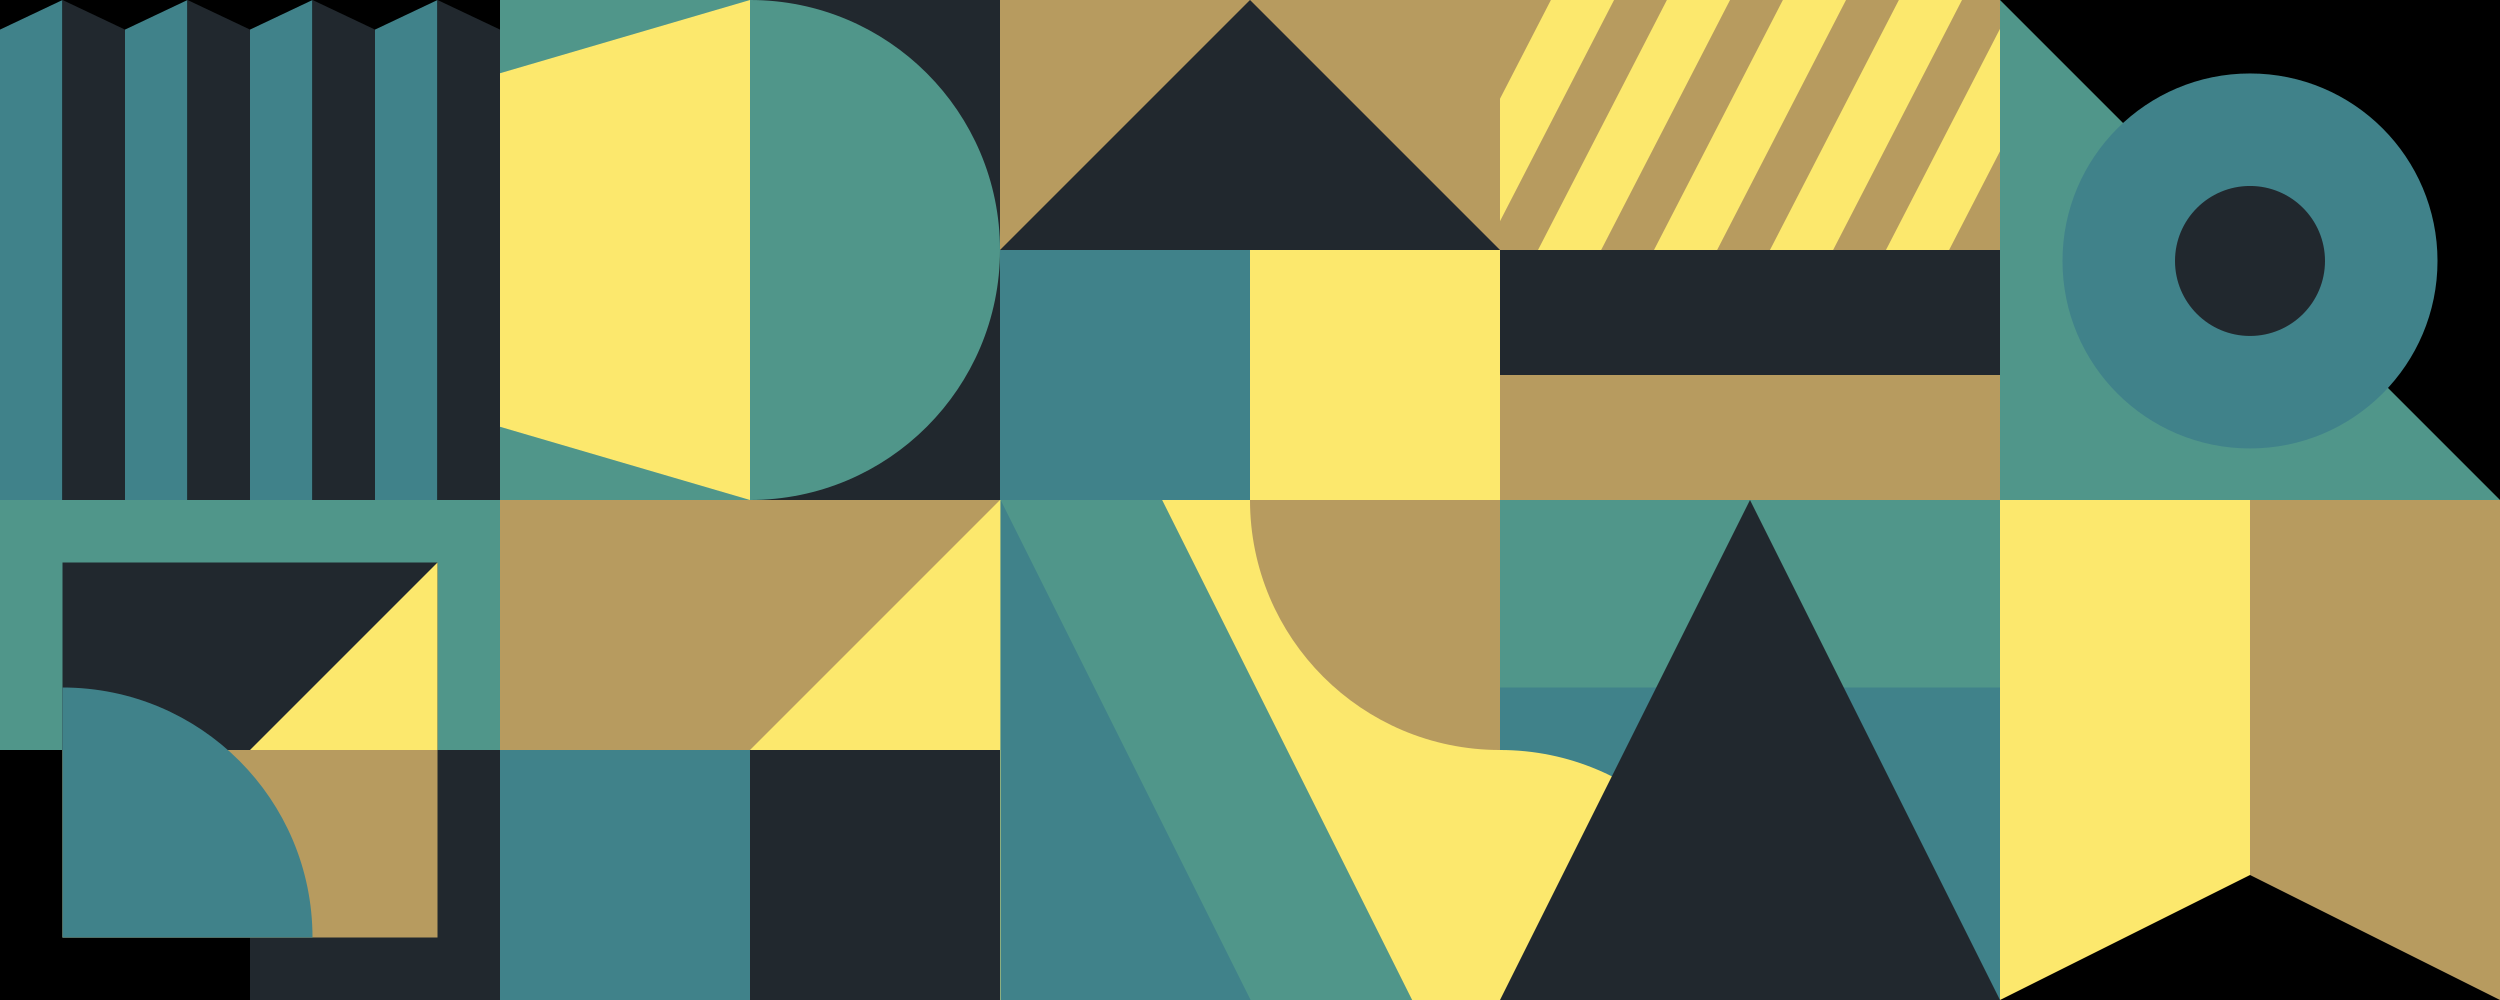 <?xml version="1.0" encoding="UTF-8"?>
<svg id="b" data-name="Layer 2" xmlns="http://www.w3.org/2000/svg" viewBox="0 0 200 80">
  <defs>
    <style>
      .n {
        fill: #50968a;
      }

      .n, .o, .p, .q, .r, .s {
        stroke-width: 0px;
      }

      .o {
        fill: #40828a;
      }

      .p {
        fill: #21282e;
      }

      .q {
        fill: #b79b5f;
      }

      .r {
        fill: #transparent;
      }

      .s {
        fill: #fce86d;
      }
    </style>
  </defs>
  <g id="c" data-name="Aspen Historical">
    <g id="d" data-name="10">
      <rect class="s" x="160" y="40" width="40" height="40"/>
      <rect class="q" x="180" y="40" width="20" height="40"/>
      <polygon class="r" points="160 80 180 70 200 80 160 80"/>
    </g>
    <g id="e" data-name="9">
      <rect class="o" x="120" y="40" width="40" height="40"/>
      <rect class="n" x="120" y="40" width="40" height="15"/>
      <path class="s" d="m140,80c0-11.046-8.954-20-20-20v20h20Z"/>
      <polygon class="p" points="120 80 140 40 160 80 120 80"/>
    </g>
    <g id="f" data-name="8">
      <rect class="s" x="80" y="40" width="40" height="40"/>
      <path class="q" d="m100,40c0,11.046,8.954,20,20,20v-20s-20,0-20,0Z"/>
      <polygon class="n" points="112.972 80 80.05 80 80.05 40 92.972 40 112.972 80"/>
      <polygon class="o" points="100.05 80 80.05 80 80.05 40 100.05 80"/>
    </g>
    <g id="g" data-name="7">
      <rect class="q" x="40" y="40" width="40" height="40"/>
      <polygon class="s" points="80 40 80 60 60 60 80 40"/>
      <rect class="p" x="60" y="60" width="20" height="20"/>
      <rect class="o" x="40" y="60" width="20" height="20"/>
    </g>
    <g id="h" data-name="6">
      <rect class="n" y="40" width="40" height="40"/>
      <rect class="p" x="20" y="60" width="20" height="20"/>
      <rect class="r" y="60" width="20" height="20"/>
      <rect class="p" x="5" y="45" width="30" height="30"/>
      <rect class="q" x="5" y="60" width="30" height="15"/>
      <path class="o" d="m25,75c0-11.046-8.954-20-20-20v20h20Z"/>
      <polygon class="s" points="20 60 35 45 35 60 20 60"/>
    </g>
    <g id="i" data-name="5">
      <rect class="r" x="160" width="40" height="40"/>
      <polygon class="n" points="200 40 160 40 160 0 200 40"/>
      <circle class="o" cx="180" cy="20.877" r="15"/>
      <circle class="p" cx="180" cy="20.877" r="6"/>
    </g>
    <g id="j" data-name="4">
      <rect class="q" x="120" width="40" height="40"/>
      <g>
        <polygon class="s" points="120 17.694 129.124 0 124.073 0 120 7.899 120 17.694"/>
        <polygon class="s" points="160 2.306 150.876 20 155.927 20 160 12.101 160 2.306"/>
        <polygon class="s" points="123.04 20 128.09 20 138.403 0 133.352 0 123.04 20"/>
        <polygon class="s" points="132.318 20 137.369 20 147.681 0 142.631 0 132.318 20"/>
        <polygon class="s" points="141.597 20 146.648 20 156.96 0 151.91 0 141.597 20"/>
      </g>
      <rect class="p" x="120" y="20" width="40" height="10"/>
    </g>
    <g id="k" data-name="3">
      <rect class="q" x="80" width="40" height="40"/>
      <polygon class="p" points="80 20 100 0 120 20 80 20"/>
      <rect class="s" x="100" y="20" width="20" height="20"/>
      <rect class="o" x="80" y="20" width="20" height="20"/>
    </g>
    <g id="l" data-name="2">
      <rect class="n" x="40" width="40" height="40"/>
      <rect class="p" x="60" width="20" height="40"/>
      <path class="n" d="m80,20c0-11.046-8.954-20-20-20v40c11.046,0,20-8.954,20-20Z"/>
      <polygon class="s" points="60 0 60 40 40 34.142 40 5.858 60 0"/>
    </g>
    <g id="m" data-name="1">
      <rect class="r" width="40" height="40"/>
      <polygon class="o" points="35 40 30 40 30 2.368 35 0 35 40"/>
      <polygon class="p" points="35 40 40 40 40 2.368 35 0 35 40"/>
      <polygon class="o" points="25 40 20 40 20 2.368 25 0 25 40"/>
      <polygon class="p" points="25 40 30 40 30 2.368 25 0 25 40"/>
      <polygon class="o" points="15 40 10 40 10 2.368 15 0 15 40"/>
      <polygon class="p" points="15 40 20 40 20 2.368 15 0 15 40"/>
      <polygon class="o" points="5 40 0 40 0 2.368 5 0 5 40"/>
      <polygon class="p" points="5 40 10 40 10 2.368 5 0 5 40"/>
    </g>
  </g>
</svg>